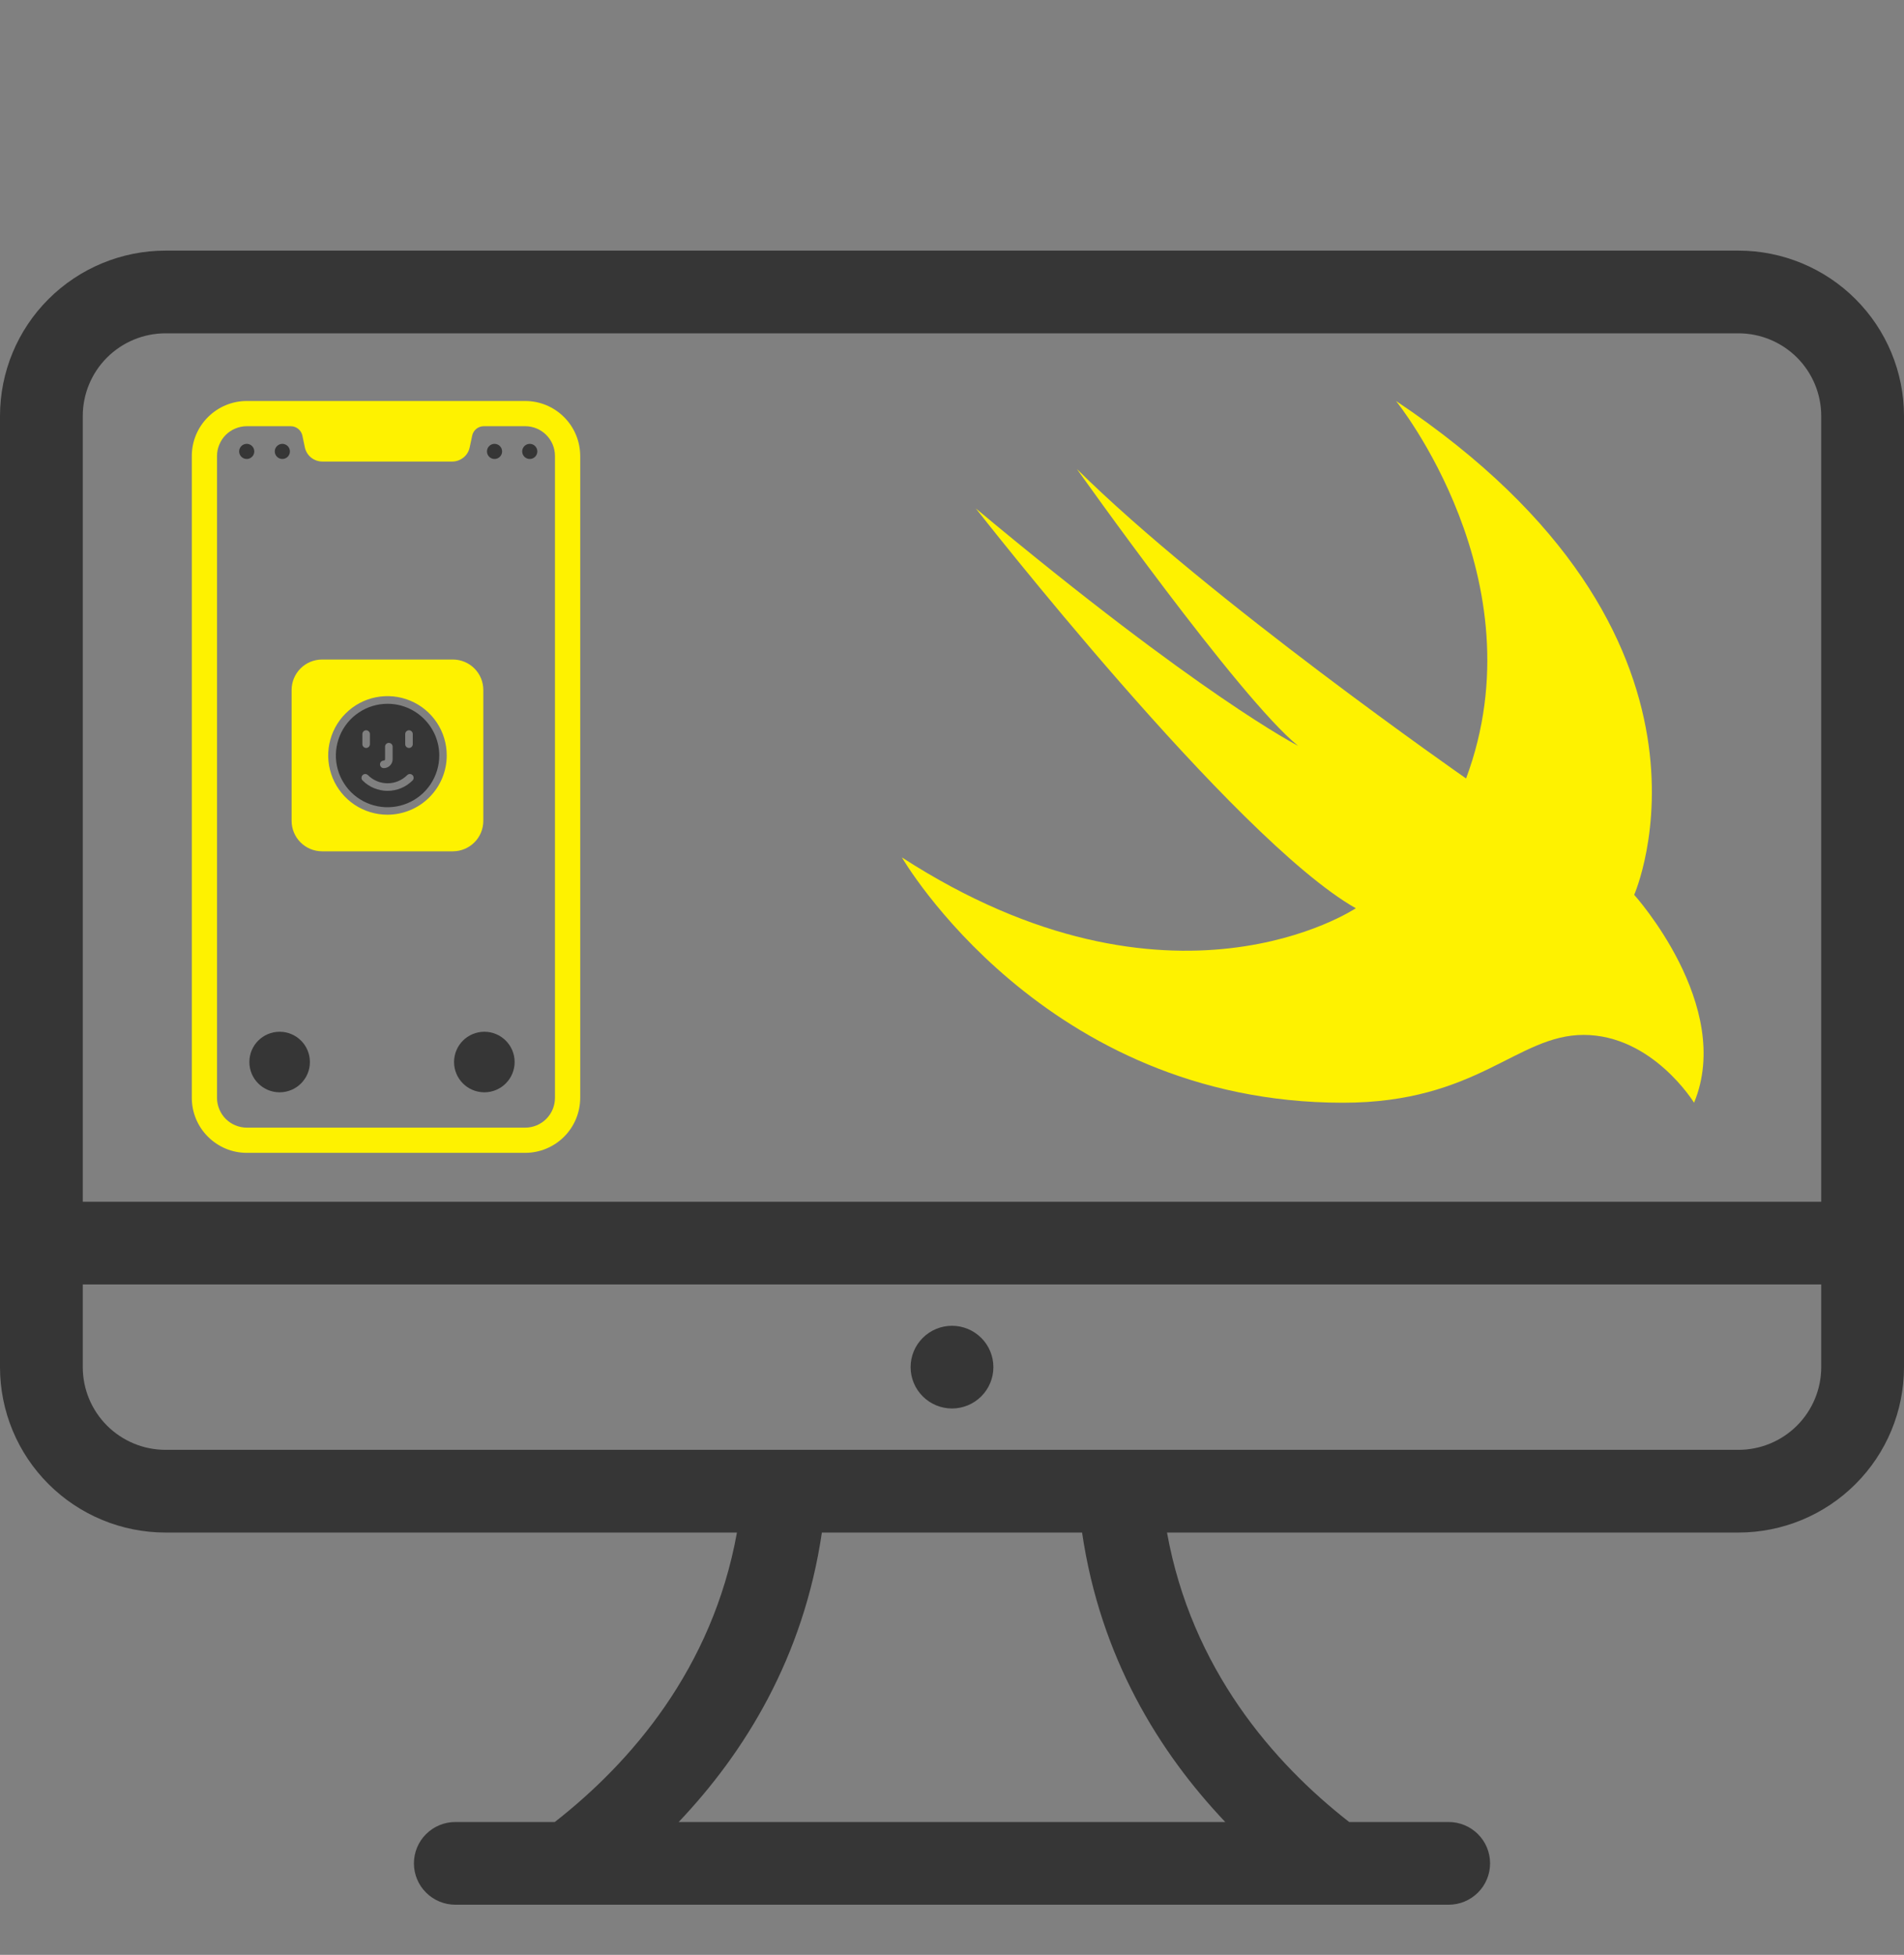 <svg width="38" height="39" viewBox="0 0 38 39" fill="none" xmlns="http://www.w3.org/2000/svg">
<rect x="0" y="0" width="38" height="39" fill="#808080" stroke="none"/>
<g clip-path="url(#clip0_5666_18692)">
<g clip-path="url(#clip1_5666_18692)">
<path fill-rule="evenodd" clip-rule="evenodd" d="M34.696 30.575H23.291C23.783 33.298 25.417 35.172 26.927 36.35H28.913C29.132 36.35 29.342 36.437 29.497 36.592C29.652 36.746 29.739 36.956 29.739 37.175C29.739 37.394 29.652 37.604 29.497 37.758C29.342 37.913 29.132 38 28.913 38H9.087C8.868 38 8.658 37.913 8.503 37.758C8.348 37.604 8.261 37.394 8.261 37.175C8.261 36.956 8.348 36.746 8.503 36.592C8.658 36.437 8.868 36.35 9.087 36.35H11.072C12.581 35.172 14.217 33.298 14.708 30.575H3.304C2.428 30.575 1.588 30.227 0.968 29.608C0.348 28.99 0 28.15 0 27.275V8.3C0 7.425 0.348 6.585 0.968 5.967C1.588 5.348 2.428 5 3.304 5H34.696C35.572 5 36.413 5.348 37.032 5.967C37.652 6.585 38 7.425 38 8.3V27.275C38 28.15 37.652 28.99 37.032 29.608C36.413 30.227 35.572 30.575 34.696 30.575ZM13.545 36.35H24.454C23.136 34.962 21.963 33.07 21.596 30.575H16.403C16.036 33.07 14.863 34.962 13.545 36.35ZM36.348 8.3C36.348 7.862 36.174 7.443 35.864 7.133C35.554 6.824 35.134 6.65 34.696 6.65H3.304C2.866 6.65 2.446 6.824 2.136 7.133C1.826 7.443 1.652 7.862 1.652 8.3V23.975H36.348V8.3ZM36.348 25.625H1.652V27.275C1.652 27.713 1.826 28.132 2.136 28.442C2.446 28.751 2.866 28.925 3.304 28.925H34.696C35.134 28.925 35.554 28.751 35.864 28.442C36.174 28.132 36.348 27.713 36.348 27.275V25.625ZM19 28.1C18.781 28.1 18.571 28.013 18.416 27.858C18.261 27.704 18.174 27.494 18.174 27.275C18.174 27.056 18.261 26.846 18.416 26.692C18.571 26.537 18.781 26.45 19 26.45C19.219 26.45 19.429 26.537 19.584 26.692C19.739 26.846 19.826 27.056 19.826 27.275C19.826 27.494 19.739 27.704 19.584 27.858C19.429 28.013 19.219 28.1 19 28.1Z" fill="#363636"/>
<path d="M10.482 8H4.925C4.635 8 4.356 8.116 4.15 8.322C3.944 8.527 3.828 8.806 3.828 9.097V21.903C3.828 22.194 3.944 22.473 4.15 22.678C4.356 22.884 4.634 23 4.925 23H10.482C10.773 23 11.052 22.884 11.258 22.678C11.464 22.473 11.579 22.194 11.58 21.903V9.097C11.579 8.806 11.464 8.527 11.258 8.322C11.052 8.116 10.774 8 10.482 8V8ZM11.076 21.903C11.076 22.06 11.014 22.211 10.902 22.323C10.791 22.434 10.64 22.497 10.482 22.497H4.925C4.847 22.497 4.77 22.481 4.698 22.451C4.626 22.422 4.561 22.378 4.505 22.323C4.45 22.268 4.407 22.202 4.377 22.13C4.347 22.058 4.331 21.981 4.331 21.903V9.097C4.331 9.019 4.347 8.942 4.377 8.87C4.407 8.798 4.45 8.732 4.505 8.677C4.561 8.622 4.626 8.578 4.698 8.549C4.77 8.519 4.847 8.503 4.925 8.503H5.803C5.857 8.503 5.91 8.522 5.952 8.556C5.994 8.59 6.024 8.638 6.035 8.691L6.084 8.924C6.101 9.005 6.145 9.077 6.208 9.128C6.272 9.18 6.352 9.208 6.434 9.208H9.025C9.107 9.208 9.186 9.18 9.25 9.128C9.314 9.077 9.358 9.005 9.374 8.924L9.424 8.691C9.435 8.638 9.464 8.59 9.506 8.556C9.548 8.522 9.601 8.503 9.655 8.503H10.483C10.64 8.503 10.791 8.566 10.902 8.677C11.014 8.789 11.076 8.94 11.076 9.097V21.903Z" fill="#FEF200"/>
<path d="M10.573 9.157C10.656 9.157 10.724 9.09 10.724 9.006C10.724 8.923 10.656 8.855 10.573 8.855C10.489 8.855 10.422 8.923 10.422 9.006C10.422 9.09 10.489 9.157 10.573 9.157Z" fill="#363636"/>
<path d="M9.87 9.157C9.953 9.157 10.021 9.09 10.021 9.006C10.021 8.923 9.953 8.855 9.87 8.855C9.786 8.855 9.719 8.923 9.719 9.006C9.719 9.09 9.786 9.157 9.87 9.157Z" fill="#363636"/>
<path d="M5.635 9.157C5.719 9.157 5.786 9.09 5.786 9.006C5.786 8.923 5.719 8.855 5.635 8.855C5.552 8.855 5.484 8.923 5.484 9.006C5.484 9.09 5.552 9.157 5.635 9.157Z" fill="#363636"/>
<path d="M4.924 9.157C5.008 9.157 5.075 9.09 5.075 9.006C5.075 8.923 5.008 8.855 4.924 8.855C4.841 8.855 4.773 8.923 4.773 9.006C4.773 9.09 4.841 9.157 4.924 9.157Z" fill="#363636"/>
<path d="M9.667 21.792C10 21.792 10.271 21.522 10.271 21.188C10.271 20.854 10 20.584 9.667 20.584C9.333 20.584 9.062 20.854 9.062 21.188C9.062 21.522 9.333 21.792 9.667 21.792Z" fill="#363636"/>
<path d="M5.581 21.792C5.914 21.792 6.185 21.522 6.185 21.188C6.185 20.854 5.914 20.584 5.581 20.584C5.247 20.584 4.977 20.854 4.977 21.188C4.977 21.522 5.247 21.792 5.581 21.792Z" fill="#363636"/>
<path d="M9.646 16.38V13.762C9.645 13.602 9.582 13.449 9.468 13.336C9.355 13.223 9.202 13.159 9.042 13.158H6.424C6.264 13.159 6.111 13.223 5.998 13.336C5.885 13.449 5.821 13.602 5.82 13.762V16.38C5.821 16.54 5.885 16.693 5.998 16.806C6.111 16.919 6.264 16.983 6.424 16.984H9.042C9.202 16.983 9.355 16.919 9.468 16.806C9.582 16.693 9.645 16.54 9.646 16.38ZM7.733 16.254C7.499 16.254 7.27 16.184 7.076 16.055C6.881 15.925 6.73 15.74 6.64 15.524C6.551 15.307 6.527 15.07 6.573 14.84C6.619 14.611 6.731 14.4 6.897 14.235C7.062 14.069 7.273 13.956 7.502 13.911C7.732 13.865 7.97 13.889 8.186 13.978C8.402 14.068 8.587 14.219 8.717 14.414C8.847 14.608 8.916 14.837 8.916 15.071C8.916 15.385 8.791 15.685 8.569 15.907C8.347 16.129 8.047 16.253 7.733 16.254Z" fill="#FEF200"/>
<path d="M7.735 14.041C7.531 14.041 7.331 14.101 7.162 14.215C6.992 14.328 6.86 14.489 6.782 14.678C6.704 14.867 6.683 15.074 6.723 15.274C6.763 15.474 6.861 15.658 7.005 15.803C7.15 15.947 7.334 16.045 7.534 16.085C7.734 16.125 7.941 16.104 8.13 16.026C8.318 15.948 8.48 15.816 8.593 15.646C8.706 15.476 8.767 15.277 8.767 15.073C8.767 14.799 8.658 14.537 8.464 14.344C8.271 14.15 8.009 14.041 7.735 14.041ZM8.087 14.645C8.087 14.625 8.095 14.606 8.109 14.592C8.124 14.578 8.143 14.569 8.163 14.569C8.183 14.569 8.202 14.578 8.216 14.592C8.23 14.606 8.238 14.625 8.238 14.645V14.846C8.238 14.866 8.23 14.886 8.216 14.9C8.202 14.914 8.183 14.922 8.163 14.922C8.143 14.922 8.124 14.914 8.109 14.9C8.095 14.886 8.087 14.866 8.087 14.846V14.645ZM7.66 15.174C7.666 15.174 7.673 15.171 7.677 15.166C7.682 15.162 7.685 15.155 7.685 15.148V14.897C7.685 14.877 7.693 14.857 7.707 14.843C7.721 14.829 7.74 14.821 7.76 14.821C7.78 14.821 7.799 14.829 7.814 14.843C7.828 14.857 7.836 14.877 7.836 14.897V15.148C7.836 15.195 7.817 15.24 7.784 15.273C7.751 15.306 7.706 15.325 7.66 15.325C7.639 15.325 7.62 15.317 7.606 15.303C7.592 15.288 7.584 15.269 7.584 15.249C7.584 15.229 7.592 15.21 7.606 15.196C7.62 15.181 7.639 15.174 7.66 15.174ZM7.232 14.645C7.232 14.625 7.24 14.606 7.254 14.592C7.268 14.578 7.287 14.569 7.307 14.569C7.327 14.569 7.346 14.578 7.361 14.592C7.375 14.606 7.383 14.625 7.383 14.645V14.846C7.383 14.866 7.375 14.886 7.361 14.9C7.346 14.914 7.327 14.922 7.307 14.922C7.287 14.922 7.268 14.914 7.254 14.9C7.24 14.886 7.232 14.866 7.232 14.846V14.645ZM8.233 15.571C8.168 15.637 8.09 15.689 8.005 15.724C7.919 15.759 7.828 15.778 7.735 15.778C7.642 15.778 7.551 15.759 7.465 15.724C7.38 15.689 7.302 15.637 7.237 15.571C7.23 15.564 7.224 15.556 7.22 15.547C7.217 15.538 7.215 15.528 7.215 15.518C7.215 15.508 7.217 15.498 7.22 15.489C7.224 15.48 7.23 15.471 7.237 15.464C7.244 15.457 7.252 15.452 7.261 15.448C7.27 15.444 7.28 15.442 7.29 15.442C7.3 15.442 7.31 15.444 7.319 15.448C7.328 15.452 7.336 15.457 7.343 15.464C7.447 15.568 7.588 15.627 7.735 15.627C7.882 15.627 8.023 15.568 8.127 15.464C8.134 15.457 8.142 15.452 8.151 15.448C8.16 15.444 8.17 15.442 8.18 15.442C8.19 15.442 8.2 15.444 8.209 15.448C8.218 15.452 8.226 15.457 8.233 15.464C8.24 15.471 8.246 15.48 8.25 15.489C8.253 15.498 8.255 15.508 8.255 15.518C8.255 15.528 8.253 15.538 8.25 15.547C8.246 15.556 8.24 15.564 8.233 15.571Z" fill="#363636"/>
<path d="M27.862 8C34.896 12.694 32.615 17.852 32.615 17.852C32.615 17.852 34.613 20.063 33.81 22C33.81 22 32.981 20.647 31.605 20.647C30.275 20.647 29.488 22 26.803 22C20.831 22 18 17.106 18 17.106C23.382 20.586 27.059 18.12 27.059 18.12C24.629 16.742 19.475 10.143 19.475 10.143C23.968 13.894 25.907 14.879 25.907 14.879C24.741 13.943 21.492 9.356 21.492 9.356C24.092 11.935 29.26 15.531 29.26 15.531C30.742 11.557 27.862 8 27.862 8Z" fill="#FEF200"/>
</g>
</g>
<defs>
<clipPath id="clip0_5666_18692">
<rect width="38" height="38" fill="white" transform="translate(0 0.5)"/>
</clipPath>
<clipPath id="clip1_5666_18692">
<rect width="38" height="38" fill="white" transform="translate(0 0.5)"/>
</clipPath>
</defs>
</svg>
